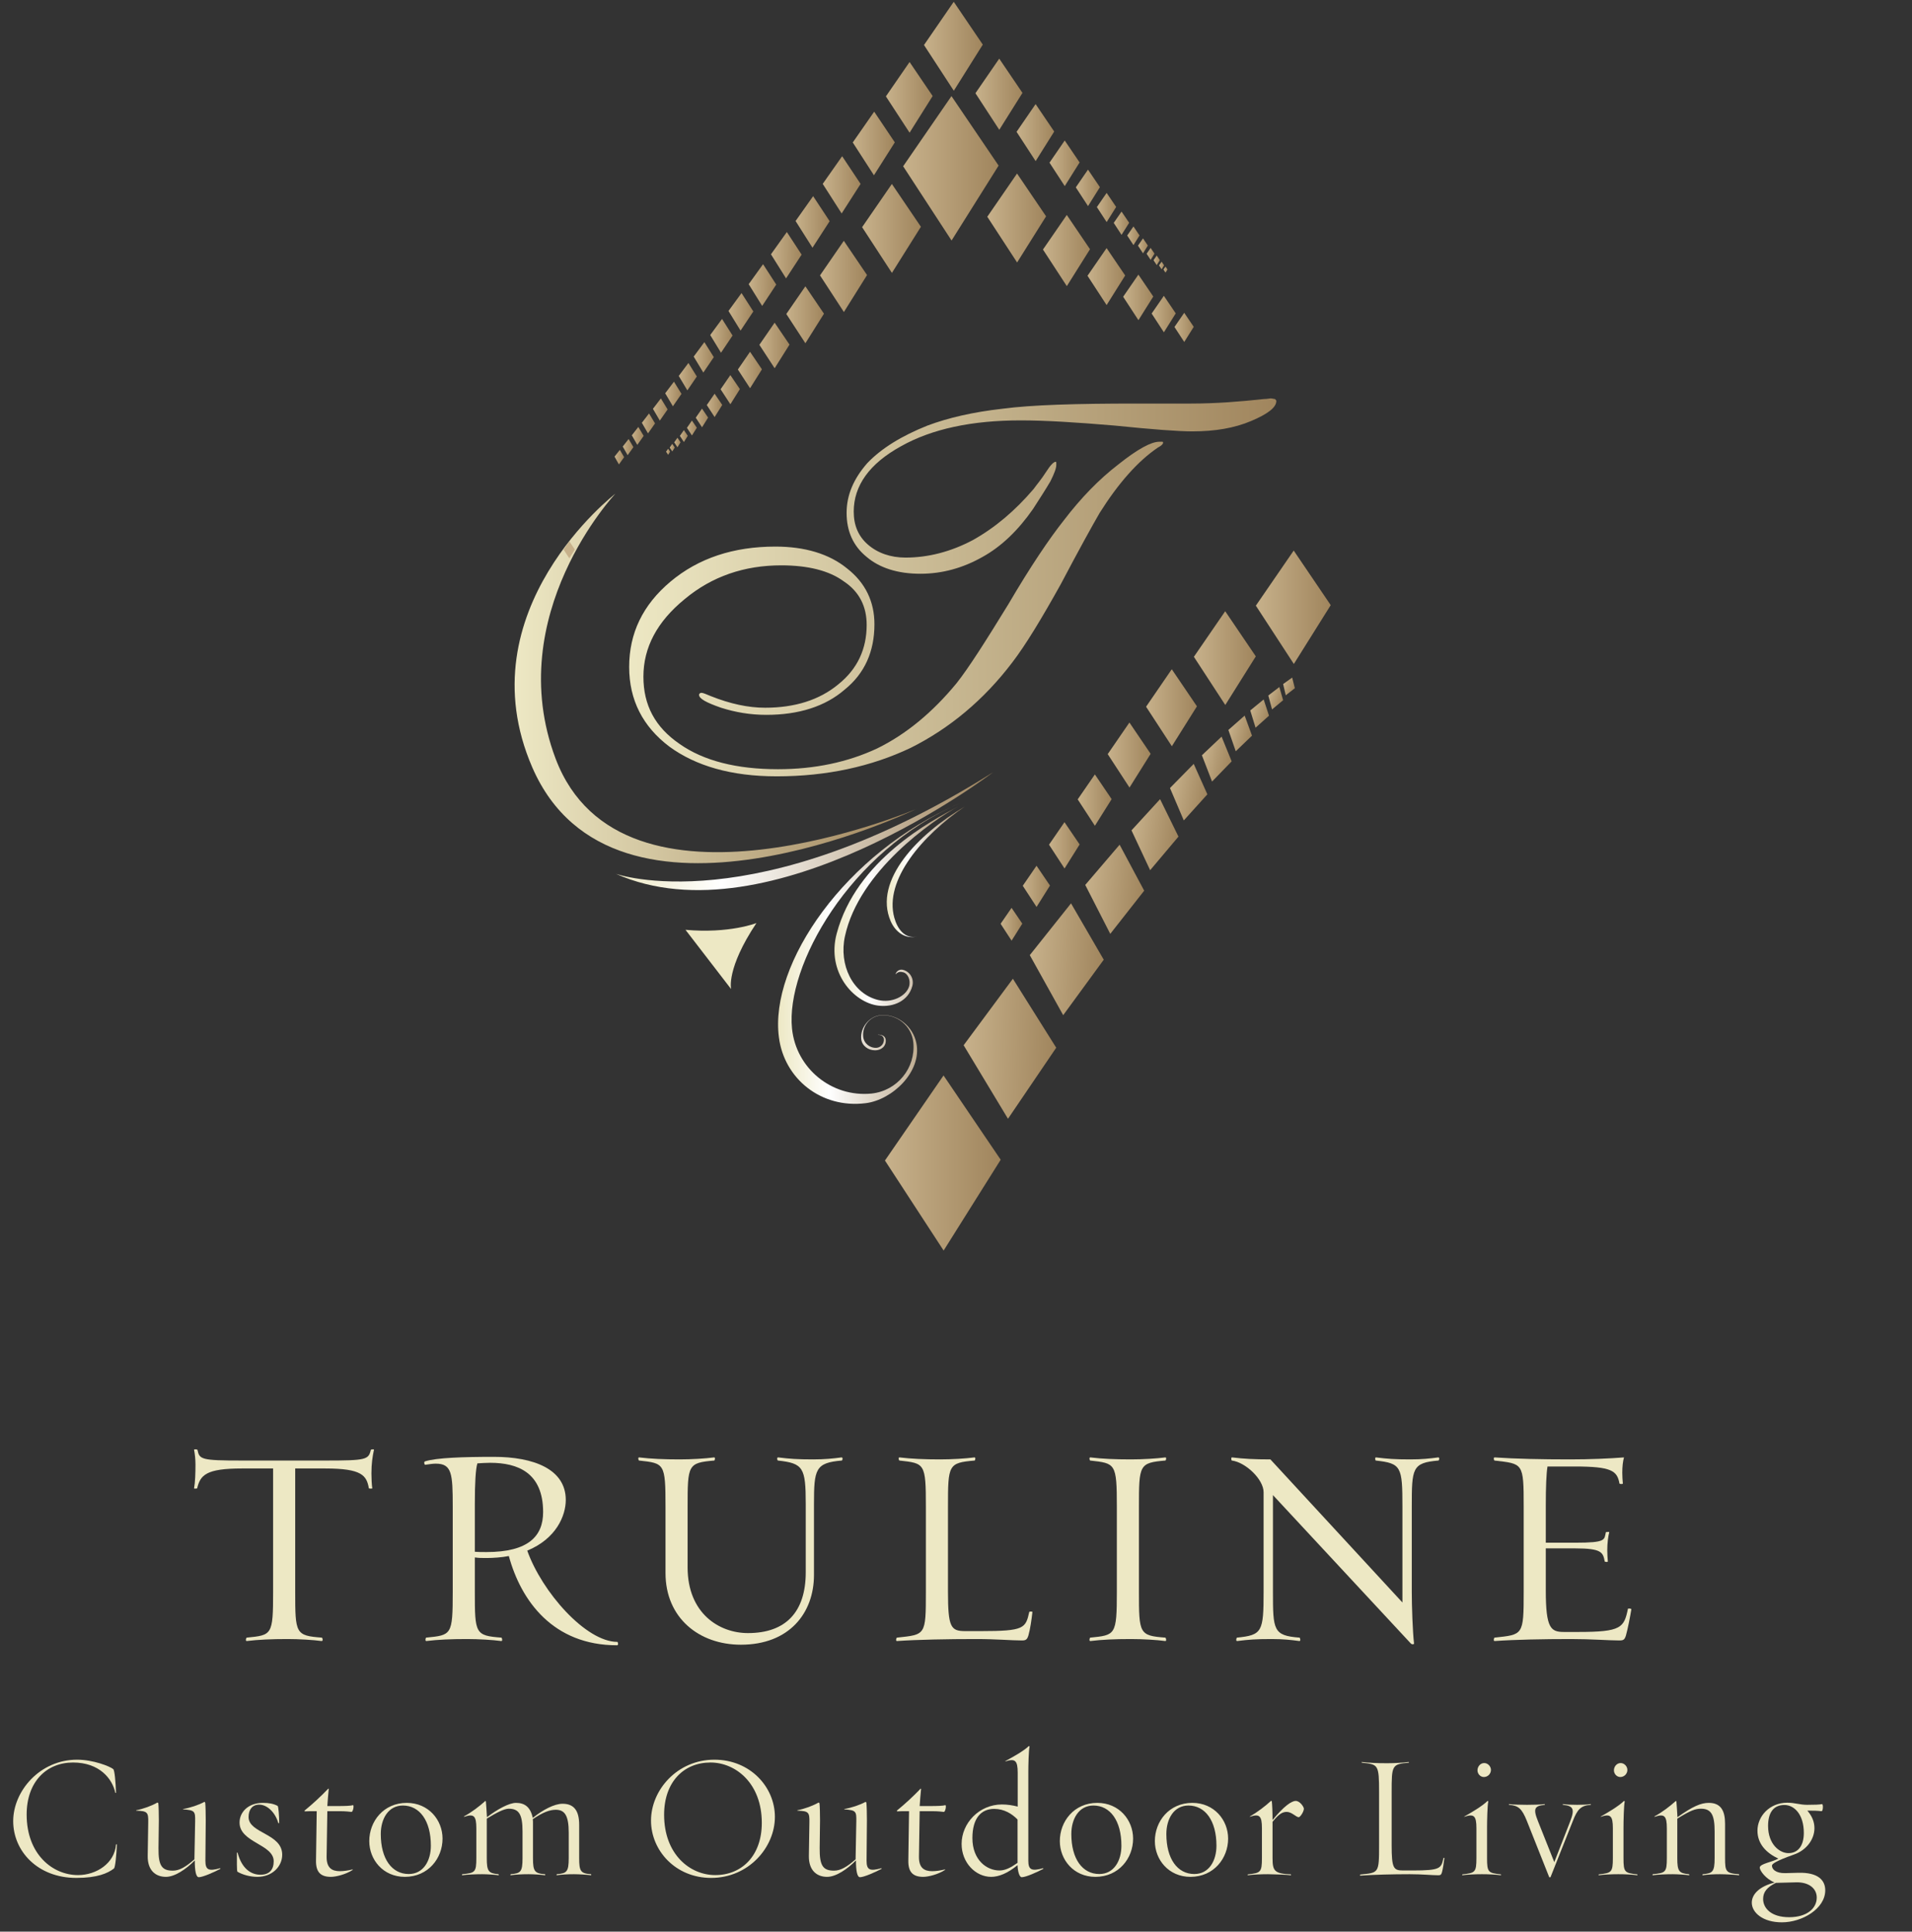 <?xml version="1.0" encoding="UTF-8" standalone="no"?>
<!DOCTYPE svg PUBLIC "-//W3C//DTD SVG 1.1//EN" "http://www.w3.org/Graphics/SVG/1.1/DTD/svg11.dtd">
<svg width="100%" height="100%" viewBox="0 0 1078 1089" version="1.1" xmlns="http://www.w3.org/2000/svg" xmlns:xlink="http://www.w3.org/1999/xlink" xml:space="preserve" xmlns:serif="http://www.serif.com/" style="fill-rule:evenodd;clip-rule:evenodd;stroke-linejoin:round;stroke-miterlimit:2;">
    <rect x="0" y="0" width="1078" height="1089" fill="#333333" stroke="none"/>
    <g id="Artboard1" transform="matrix(1,0,0,1,1.13687e-13,0.29)">
        <rect x="-0" y="-0.29" width="1077.18" height="1088.9" style="fill:none;"/>
        <g transform="matrix(4.167,0,0,4.167,-726.753,-1983.97)">
            <path d="M225.006,672.192C225.044,672.077 224.584,672.154 224.584,672.192C224.278,673.534 223.971,673.649 218.413,673.649L207.142,673.649C201.584,673.649 201.392,673.495 201.124,672.192C201.124,672.154 200.664,672.077 200.664,672.192C200.779,672.767 200.855,673.495 200.855,674.185C200.855,675.297 200.817,676.6 200.664,677.405C200.625,677.482 201.085,677.444 201.085,677.405C201.507,675.604 202.312,674.722 207.142,674.722L211.359,674.722L211.359,691.397C211.359,697.301 211.206,697.263 207.794,697.608C207.679,697.646 207.602,698.106 207.794,698.068C209.404,697.876 211.129,697.799 213.314,697.799C214.886,697.799 216.764,697.914 217.914,698.068C218.144,698.106 218.068,697.646 217.953,697.608C214.387,697.339 214.349,697.071 214.349,691.397L214.349,674.722L218.413,674.722C223.396,674.722 224.009,675.68 224.316,677.405C224.316,677.444 224.776,677.482 224.776,677.405C224.699,676.907 224.661,675.987 224.661,675.374C224.661,674.07 224.814,673.074 225.006,672.192Z" style="fill:rgb(237,232,196);fill-rule:nonzero;"/>
            <path d="M257.935,698.183C253.68,698.183 247.738,691.436 245.745,685.839C249.655,684.229 250.958,681.124 250.958,678.977C250.958,674.799 246.588,673.15 241.221,673.15C237.12,673.15 233.44,673.265 231.906,673.764C231.715,673.84 231.83,674.224 231.945,674.224C232.481,674.147 232.941,674.07 233.363,674.07C235.548,674.07 235.663,675.412 235.663,679.859L235.663,691.397C235.663,697.301 235.51,697.263 232.06,697.608C231.983,697.646 231.906,698.106 232.098,698.068C233.67,697.876 235.395,697.799 237.58,697.799C239.19,697.799 241.068,697.914 242.218,698.068C242.448,698.106 242.333,697.646 242.256,697.608C238.691,697.339 238.653,697.071 238.653,691.397L238.653,686.759C239.266,686.836 239.42,686.836 240.263,686.836C241.068,686.836 242.333,686.759 243.253,686.567C244.902,692.624 249.233,698.643 257.897,698.643C258.127,698.643 258.012,698.183 257.935,698.183ZM247.892,680.625C247.892,683.884 245.898,686.031 240.225,686.031C239.535,686.031 239.266,686.031 238.653,685.992L238.653,679.514C238.653,676.6 238.768,674.799 238.998,674.032C239.65,673.994 240.11,673.955 240.723,673.955C244.48,673.955 247.892,675.297 247.892,680.625Z" style="fill:rgb(237,232,196);fill-rule:nonzero;"/>
            <path d="M288.296,673.649C288.411,673.649 288.488,673.189 288.258,673.227C287.108,673.38 285.996,673.495 284.424,673.495C282.239,673.495 281.281,673.419 279.709,673.227C279.479,673.189 279.556,673.649 279.671,673.649C283.082,674.032 283.427,674.569 283.427,679.552L283.427,688.752C283.427,694.119 280.744,696.994 275.607,696.994C271.697,696.994 267.442,694.311 267.442,688.101L267.442,679.897C267.442,674.224 267.48,673.955 271.046,673.649C271.122,673.649 271.237,673.189 271.007,673.227C269.857,673.38 267.979,673.495 266.369,673.495C264.222,673.495 262.497,673.419 260.887,673.227C260.695,673.189 260.772,673.649 260.887,673.649C264.299,674.032 264.452,673.994 264.452,679.897L264.452,688.867C264.452,694.962 269.014,698.566 274.649,698.566C281.204,698.566 284.539,694.272 284.539,689.136L284.539,679.552C284.539,674.799 284.731,673.955 288.296,673.649Z" style="fill:rgb(237,232,196);fill-rule:nonzero;"/>
            <path d="M314.095,694.157C314.133,694.042 313.673,694.081 313.673,694.119C313.175,696.342 313.022,696.726 307.118,696.726L305.01,696.726C303.055,696.726 302.671,696.227 302.671,691.397L302.671,679.897C302.671,674.224 302.71,673.955 306.275,673.649C306.351,673.649 306.466,673.189 306.236,673.227C305.086,673.38 303.208,673.495 301.598,673.495C299.451,673.495 297.726,673.419 296.116,673.227C295.924,673.189 296.001,673.649 296.116,673.649C299.528,674.032 299.681,673.994 299.681,679.897L299.681,691.397C299.681,697.339 299.643,697.186 295.771,697.608C295.656,697.646 295.579,698.106 295.771,698.068C298.531,697.876 302.671,697.799 306.466,697.799C309.226,697.799 311.258,697.991 312.638,697.991C313.175,697.991 313.367,697.914 313.558,697.301C313.788,696.496 313.98,695.192 314.095,694.157Z" style="fill:rgb(237,232,196);fill-rule:nonzero;"/>
            <path d="M332.074,698.068C332.265,698.106 332.189,697.646 332.074,697.608C328.547,697.339 328.509,697.071 328.509,691.397L328.509,679.897C328.509,674.224 328.547,673.955 332.074,673.649C332.189,673.649 332.265,673.189 332.074,673.227C330.924,673.38 329.007,673.495 327.435,673.495C325.25,673.495 323.525,673.419 321.953,673.227C321.723,673.189 321.838,673.649 321.915,673.649C325.327,674.032 325.519,673.994 325.519,679.897L325.519,691.397C325.519,697.301 325.327,697.263 321.915,697.608C321.838,697.646 321.723,698.106 321.953,698.068C323.525,697.876 325.25,697.799 327.435,697.799C329.007,697.799 330.924,697.914 332.074,698.068Z" style="fill:rgb(237,232,196);fill-rule:nonzero;"/>
            <path d="M369.028,673.649C369.143,673.649 369.22,673.189 368.99,673.227C367.84,673.38 366.805,673.495 365.233,673.495C363.048,673.495 362.166,673.419 360.594,673.227C360.403,673.189 360.479,673.649 360.556,673.649C364.006,674.032 364.16,674.454 364.16,679.897L364.16,692.854L346.296,673.495C344.111,673.495 342.692,673.419 341.121,673.227C340.929,673.189 341.006,673.649 341.082,673.649C342.922,673.879 345.376,676.179 345.376,677.942L345.376,691.397C345.376,696.841 345.184,697.263 341.772,697.608C341.696,697.646 341.581,698.106 341.811,698.068C343.382,697.876 344.264,697.799 346.449,697.799C348.021,697.799 349.056,697.914 350.206,698.068C350.436,698.106 350.321,697.646 350.244,697.608C346.679,697.339 346.641,696.611 346.641,691.397L346.641,678.325L365.271,698.374C365.425,698.566 365.731,698.528 365.731,698.413C365.54,696.803 365.425,693.314 365.425,691.397L365.425,679.897C365.425,674.684 365.463,673.955 369.028,673.649Z" style="fill:rgb(237,232,196);fill-rule:nonzero;"/>
            <path d="M395.134,693.774C395.134,693.659 394.712,693.659 394.674,693.697C394.137,696.266 393.792,696.841 387.965,696.841L386.01,696.841C384.247,696.841 383.557,696.381 383.557,691.244L383.557,685.532L387.543,685.532C391.109,685.532 391.3,686.069 391.53,687.296C391.53,687.372 391.99,687.411 391.952,687.296C391.914,686.989 391.875,686.184 391.875,685.762C391.875,684.881 391.99,683.922 392.144,683.347C392.182,683.271 391.722,683.309 391.684,683.347C391.454,684.382 391.76,684.766 387.543,684.766L383.557,684.766L383.557,679.705C383.557,677.214 383.633,675.412 383.787,674.454L387.467,674.454C392.45,674.454 393.217,675.029 393.524,676.754C393.524,676.83 393.984,676.869 393.984,676.754C393.945,676.447 393.907,675.68 393.907,675.297C393.907,674.492 393.984,673.764 394.137,673.227C392.105,673.38 389.575,673.495 386.815,673.495C383.02,673.495 379.378,673.419 376.657,673.227C376.427,673.189 376.542,673.649 376.618,673.649C380.49,674.109 380.567,673.917 380.567,679.897L380.567,691.397C380.567,697.339 380.49,697.186 376.618,697.608C376.542,697.646 376.427,698.106 376.657,698.068C379.378,697.876 383.212,697.799 386.968,697.799C389.729,697.799 392.105,697.991 393.485,697.991C394.06,697.991 394.214,697.914 394.405,697.301C394.635,696.496 394.98,694.732 395.134,693.774Z" style="fill:rgb(237,232,196);fill-rule:nonzero;"/>
            <path d="M189.818,728.848C190.009,728.704 190.153,727.052 190.225,725.615C190.225,725.568 190.105,725.568 190.105,725.592C189.914,728.13 187.471,729.734 184.957,729.734C181.533,729.734 178.013,726.932 178.013,721.545C178.013,717.115 180.695,714.505 184.287,714.505C187.854,714.505 189.602,716.684 190.009,718.6C190.009,718.623 190.105,718.623 190.105,718.6C190.057,717.163 189.914,715.511 189.722,715.391C189.243,715.008 186.992,714.122 184.837,714.122C179.785,714.122 176.193,718.384 176.193,722.431C176.193,726.477 179.474,730.117 184.741,730.117C187.567,730.117 188.98,729.495 189.818,728.848Z" style="fill:rgb(237,232,196);fill-rule:nonzero;"/>
            <path d="M201.311,730.021C201.838,730.021 203.419,729.327 204.209,728.896C204.233,728.896 204.233,728.824 204.209,728.8C202.652,729.231 202.197,729.064 202.197,727.794L202.245,722.335C202.245,721.473 202.221,720.395 202.174,719.964C202.174,719.917 202.102,719.821 202.078,719.821C201.288,720.252 200.138,720.635 199.156,720.803C199.132,720.803 199.204,720.85 199.228,720.85C200.785,720.946 200.833,721.138 200.809,722.479L200.713,727.603C199.54,728.633 198.678,729.135 197.792,729.135C196.307,729.135 195.828,728.465 195.852,726.094L195.9,722.335C195.9,721.473 195.876,720.467 195.828,720.036C195.828,719.988 195.756,719.94 195.708,719.917C194.918,720.371 193.793,720.779 192.811,720.97C192.787,720.97 192.859,721.018 192.859,721.018C194.367,721.066 194.487,721.257 194.463,722.598L194.391,727.148C194.367,729.064 195.421,729.973 196.858,729.973C198.055,729.973 199.587,728.944 200.761,727.747C200.761,729.183 200.928,730.021 201.311,730.021Z" style="fill:rgb(237,232,196);fill-rule:nonzero;"/>
            <path d="M209.237,729.973C211.249,729.973 212.59,728.561 212.59,726.98C212.59,724.083 208.04,724.107 208.04,721.88C208.04,720.874 208.543,720.204 209.477,720.204C210.53,720.204 211.632,721.21 212.063,722.694C212.063,722.694 212.183,722.718 212.183,722.694C212.183,721.736 212.087,720.443 211.967,720.371C211.416,720.084 210.818,719.964 209.98,719.964C207.944,719.964 206.819,721.257 206.819,722.622C206.819,725.352 211.44,725.544 211.44,727.866C211.44,728.968 210.89,729.686 209.644,729.686C208.375,729.686 207.13,728.872 206.555,726.717C206.555,726.693 206.46,726.669 206.46,726.693C206.46,727.699 206.436,729.207 206.532,729.279C207.226,729.686 208.232,729.973 209.237,729.973Z" style="fill:rgb(237,232,196);fill-rule:nonzero;"/>
            <path d="M219.175,729.973C219.845,729.973 221.162,729.662 222.12,729.04C222.144,729.016 222.144,728.992 222.12,728.968C221.545,729.111 220.899,729.207 220.396,729.207C219.294,729.207 218.576,728.752 218.6,727.22L218.696,721.09L220.372,721.09C221.258,721.09 221.689,721.162 221.952,721.186C222.192,721.21 222.335,720.252 222.168,720.276C221.856,720.371 221.066,720.395 220.061,720.395L218.696,720.395C218.72,719.845 218.839,718.576 218.887,718.097C218.887,718.073 218.863,718.049 218.839,718.025C217.762,719.15 216.684,720.132 215.631,720.994C215.607,721.018 215.607,721.114 215.655,721.114C215.894,721.09 216.636,721.09 217.259,721.09L217.163,727.771C217.139,729.279 217.738,729.973 219.175,729.973Z" style="fill:rgb(237,232,196);fill-rule:nonzero;"/>
            <path d="M229.184,729.973C232.344,729.973 234.284,727.459 234.284,724.801C234.284,722.287 232.392,719.964 229.447,719.964C226.286,719.964 224.371,722.479 224.371,725.137C224.371,727.651 226.238,729.973 229.184,729.973ZM228.92,720.324C231.171,720.324 232.704,722.359 232.704,725.759C232.704,727.794 231.698,729.59 229.71,729.59C227.436,729.59 225.927,727.555 225.927,724.179C225.927,722.143 226.933,720.324 228.92,720.324Z" style="fill:rgb(237,232,196);fill-rule:nonzero;"/>
            <path d="M254.374,729.758C254.422,729.758 254.398,729.614 254.374,729.614C252.961,729.519 252.77,729.207 252.77,727.435L252.77,722.934C252.77,720.994 252.051,720.084 250.519,720.084C249.417,720.084 247.861,720.898 246.496,722C246.185,720.587 245.466,719.964 244.221,719.964C243.287,719.964 241.707,720.826 240.294,721.904C240.246,721.21 240.198,720.204 240.15,719.797C240.15,719.773 240.103,719.677 240.079,719.701C239.288,720.419 238.187,721.257 237.205,721.784C237.181,721.784 237.181,721.856 237.205,721.856C238.522,721.401 238.857,721.712 238.857,723.413L238.857,727.435C238.857,729.375 238.666,729.447 236.942,729.614C236.942,729.614 236.894,729.758 236.942,729.758C237.612,729.662 238.738,729.614 239.648,729.614C240.318,729.614 241.372,729.686 241.874,729.758C241.922,729.758 241.874,729.614 241.851,729.614C240.486,729.495 240.27,729.207 240.27,727.435L240.27,722.096C241.635,721.257 242.641,720.755 243.239,720.755C244.628,720.755 245.107,721.521 245.107,723.844L245.107,727.435C245.107,729.327 244.844,729.495 243.503,729.614C243.503,729.614 243.455,729.758 243.479,729.758C244.149,729.662 244.987,729.614 245.921,729.614C246.592,729.614 247.645,729.686 248.148,729.758C248.196,729.758 248.172,729.614 248.148,729.614C246.735,729.519 246.52,729.207 246.52,727.435L246.52,722.79C246.52,722.598 246.52,722.359 246.496,722.167C247.861,721.234 248.795,720.898 249.609,720.898C250.806,720.898 251.357,721.665 251.357,723.987L251.357,727.435C251.357,729.327 251.069,729.495 249.752,729.614C249.728,729.614 249.681,729.758 249.728,729.758C250.399,729.662 251.141,729.614 252.075,729.614C252.746,729.614 253.871,729.686 254.374,729.758Z" style="fill:rgb(237,232,196);fill-rule:nonzero;"/>
            <path d="M270.633,730.117C275.685,730.117 279.253,725.999 279.253,721.856C279.253,717.833 275.924,714.122 271.064,714.122C266.035,714.122 262.491,718.24 262.491,722.359C262.491,726.406 265.796,730.117 270.633,730.117ZM270.537,714.505C273.937,714.505 277.481,717.307 277.481,722.67C277.481,727.1 274.799,729.734 271.183,729.734C267.759,729.734 264.263,726.932 264.263,721.569C264.263,717.139 266.921,714.505 270.537,714.505Z" style="fill:rgb(237,232,196);fill-rule:nonzero;"/>
            <path d="M290.77,730.021C291.297,730.021 292.878,729.327 293.668,728.896C293.692,728.896 293.692,728.824 293.668,728.8C292.111,729.231 291.656,729.064 291.656,727.794L291.704,722.335C291.704,721.473 291.68,720.395 291.632,719.964C291.632,719.917 291.561,719.821 291.537,719.821C290.746,720.252 289.597,720.635 288.615,720.803C288.591,720.803 288.663,720.85 288.687,720.85C290.244,720.946 290.291,721.138 290.268,722.479L290.172,727.603C288.998,728.633 288.136,729.135 287.25,729.135C285.766,729.135 285.287,728.465 285.311,726.094L285.359,722.335C285.359,721.473 285.335,720.467 285.287,720.036C285.287,719.988 285.215,719.94 285.167,719.917C284.377,720.371 283.252,720.779 282.27,720.97C282.246,720.97 282.318,721.018 282.318,721.018C283.826,721.066 283.946,721.257 283.922,722.598L283.85,727.148C283.826,729.064 284.88,729.973 286.317,729.973C287.514,729.973 289.046,728.944 290.22,727.747C290.22,729.183 290.387,730.021 290.77,730.021Z" style="fill:rgb(237,232,196);fill-rule:nonzero;"/>
            <path d="M299.319,729.973C299.989,729.973 301.306,729.662 302.264,729.04C302.288,729.016 302.288,728.992 302.264,728.968C301.689,729.111 301.043,729.207 300.54,729.207C299.439,729.207 298.72,728.752 298.744,727.22L298.84,721.09L300.516,721.09C301.402,721.09 301.833,721.162 302.096,721.186C302.336,721.21 302.48,720.252 302.312,720.276C302.001,720.371 301.21,720.395 300.205,720.395L298.84,720.395C298.864,719.845 298.984,718.576 299.031,718.097C299.031,718.073 299.008,718.049 298.984,718.025C297.906,719.15 296.829,720.132 295.775,720.994C295.751,721.018 295.751,721.114 295.799,721.114C296.038,721.09 296.781,721.09 297.403,721.09L297.307,727.771C297.283,729.279 297.882,729.973 299.319,729.973Z" style="fill:rgb(237,232,196);fill-rule:nonzero;"/>
            <path d="M312.656,730.021C313.207,730.021 314.763,729.327 315.554,728.896C315.578,728.896 315.578,728.824 315.554,728.8C313.997,729.231 313.542,729.04 313.542,727.794L313.542,715.798C313.542,714.912 313.59,712.829 313.71,712.35C313.686,712.326 313.638,712.254 313.614,712.278C312.848,712.996 311.435,713.763 310.477,714.289C310.453,714.289 310.405,714.361 310.429,714.361C311.746,713.93 312.105,714.218 312.105,715.894L312.105,720.467C311.435,720.3 310.741,720.18 309.974,720.18C306.885,720.18 304.515,722.718 304.515,725.52C304.515,728.058 306.407,729.973 308.514,729.973C309.543,729.973 310.741,729.495 312.082,728.393C312.105,729.111 312.297,730.021 312.656,730.021ZM312.082,722.215L312.082,728.082C311.124,728.752 310.405,729.111 309.639,729.111C307.915,729.111 305.976,727.699 305.976,724.729C305.976,722.048 307.149,720.779 308.921,720.779C310.286,720.779 311.339,721.449 312.082,722.215Z" style="fill:rgb(237,232,196);fill-rule:nonzero;"/>
            <path d="M322.617,729.973C325.778,729.973 327.718,727.459 327.718,724.801C327.718,722.287 325.826,719.964 322.881,719.964C319.72,719.964 317.804,722.479 317.804,725.137C317.804,727.651 319.672,729.973 322.617,729.973ZM322.354,720.324C324.605,720.324 326.137,722.359 326.137,725.759C326.137,727.794 325.132,729.59 323.144,729.59C320.869,729.59 319.361,727.555 319.361,724.179C319.361,722.143 320.367,720.324 322.354,720.324Z" style="fill:rgb(237,232,196);fill-rule:nonzero;"/>
            <path d="M335.476,729.973C338.637,729.973 340.576,727.459 340.576,724.801C340.576,722.287 338.685,719.964 335.739,719.964C332.579,719.964 330.663,722.479 330.663,725.137C330.663,727.651 332.531,729.973 335.476,729.973ZM335.212,720.324C337.463,720.324 338.996,722.359 338.996,725.759C338.996,727.794 337.99,729.59 336.003,729.59C333.728,729.59 332.219,727.555 332.219,724.179C332.219,722.143 333.225,720.324 335.212,720.324Z" style="fill:rgb(237,232,196);fill-rule:nonzero;"/>
            <path d="M350.13,721.904C350.322,721.904 350.825,721.162 350.825,720.755C350.825,720.515 350.298,719.701 349.723,719.701C349.149,719.701 348.119,720.419 346.586,722.287C346.586,721.21 346.539,720.18 346.491,719.773C346.467,719.749 346.419,719.653 346.395,719.677C345.629,720.395 344.479,721.257 343.521,721.808C343.498,721.832 343.498,721.856 343.498,721.856C344.814,721.401 345.15,721.712 345.15,723.389L345.15,727.435C345.15,729.375 344.958,729.447 343.258,729.638C343.234,729.638 343.21,729.758 343.234,729.758C343.905,729.662 345.03,729.614 345.964,729.614C346.634,729.614 348.574,729.686 349.077,729.758C349.101,729.758 349.077,729.638 349.077,729.638C346.85,729.542 346.586,729.183 346.586,727.435L346.586,722.527C347.424,721.473 347.927,721.186 348.502,721.186C349.196,721.186 349.771,721.904 350.13,721.904Z" style="fill:rgb(237,232,196);fill-rule:nonzero;"/>
            <path d="M369.502,729.375C369.646,728.872 369.765,728.034 369.837,727.411C369.837,727.387 369.717,727.411 369.717,727.411C369.406,728.824 369.334,729.111 365.551,729.111L364.234,729.111C362.965,729.111 362.701,728.824 362.701,725.711L362.701,718.528C362.701,714.888 362.725,714.72 365.024,714.529C365.048,714.529 365.048,714.433 365,714.433C364.282,714.529 363.109,714.601 362.103,714.601C360.762,714.601 359.66,714.553 358.655,714.433C358.607,714.433 358.655,714.529 358.679,714.529C360.882,714.768 361.001,714.744 361.001,718.528L361.001,725.711C361.001,729.519 360.953,729.399 358.463,729.662C358.439,729.662 358.391,729.806 358.439,729.806C360.163,729.686 362.773,729.614 365.144,729.614C366.868,729.614 368.137,729.758 368.999,729.758C369.286,729.758 369.406,729.71 369.502,729.375Z" style="fill:rgb(237,232,196);fill-rule:nonzero;"/>
            <path d="M375.177,716.468C375.728,716.468 376.135,716.013 376.135,715.511C376.135,715.032 375.728,714.577 375.225,714.577C374.698,714.577 374.315,715.056 374.315,715.559C374.315,716.037 374.698,716.468 375.177,716.468ZM374.913,729.614C375.823,729.614 376.805,729.662 377.476,729.758C377.5,729.758 377.5,729.638 377.476,729.638C375.775,729.447 375.608,729.375 375.608,727.435L375.608,723.293C375.608,722.431 375.656,720.276 375.775,719.773C375.752,719.749 375.704,719.677 375.68,719.701C374.913,720.443 373.501,721.257 372.543,721.808C372.519,721.832 372.495,721.856 372.519,721.856C373.836,721.401 374.171,721.712 374.171,723.389L374.171,727.435C374.171,729.375 373.98,729.447 372.28,729.638C372.256,729.638 372.232,729.758 372.256,729.758C372.926,729.662 374.004,729.614 374.913,729.614Z" style="fill:rgb(237,232,196);fill-rule:nonzero;"/>
            <path d="M387.221,722.407C387.82,720.874 388.275,720.324 389.64,720.228C389.664,720.228 389.664,720.132 389.64,720.132C389.137,720.204 388.442,720.228 387.796,720.228C386.862,720.228 386.527,720.204 385.856,720.132C385.832,720.132 385.856,720.228 385.88,720.228C387.221,720.371 387.533,720.731 386.862,722.455L384.707,727.986L382.504,722.455C381.786,720.683 382.073,720.371 383.414,720.228C383.438,720.228 383.438,720.132 383.414,720.132C382.744,720.204 381.929,720.228 381.019,720.228C380.349,720.228 379.08,720.204 378.577,720.132C378.553,720.132 378.553,720.228 378.577,720.228C379.846,720.324 380.325,720.731 380.996,722.407L384.013,729.997C384.037,730.069 384.18,730.045 384.204,729.997L387.221,722.407Z" style="fill:rgb(237,232,196);fill-rule:nonzero;"/>
            <path d="M393.639,716.468C394.189,716.468 394.596,716.013 394.596,715.511C394.596,715.032 394.189,714.577 393.686,714.577C393.16,714.577 392.777,715.056 392.777,715.559C392.777,716.037 393.16,716.468 393.639,716.468ZM393.375,729.614C394.285,729.614 395.267,729.662 395.937,729.758C395.961,729.758 395.961,729.638 395.937,729.638C394.237,729.447 394.07,729.375 394.07,727.435L394.07,723.293C394.07,722.431 394.117,720.276 394.237,719.773C394.213,719.749 394.165,719.677 394.141,719.701C393.375,720.443 391.962,721.257 391.005,721.808C390.981,721.832 390.957,721.856 390.981,721.856C392.298,721.401 392.633,721.712 392.633,723.389L392.633,727.435C392.633,729.375 392.441,729.447 390.741,729.638C390.717,729.638 390.693,729.758 390.717,729.758C391.388,729.662 392.465,729.614 393.375,729.614Z" style="fill:rgb(237,232,196);fill-rule:nonzero;"/>
            <path d="M407.12,729.614C407.79,729.614 409.203,729.686 409.706,729.758C409.73,729.758 409.706,729.614 409.682,729.614C407.91,729.495 407.814,729.231 407.814,727.435L407.814,722.79C407.814,721.018 407.239,719.964 405.611,719.964C404.534,719.964 403.432,720.443 401.373,721.904C401.325,721.21 401.277,720.204 401.229,719.797C401.229,719.773 401.181,719.677 401.157,719.701C400.367,720.419 399.266,721.257 398.284,721.784C398.26,721.784 398.26,721.856 398.284,721.856C399.601,721.401 399.936,721.712 399.936,723.413L399.936,727.435C399.936,729.375 399.745,729.447 398.02,729.614C398.02,729.614 397.973,729.758 398.02,729.758C398.691,729.662 399.816,729.614 400.726,729.614C401.397,729.614 402.45,729.686 402.953,729.758C403.001,729.758 402.953,729.614 402.929,729.614C401.564,729.495 401.349,729.207 401.349,727.435L401.349,722.096C403.169,720.97 403.791,720.755 404.558,720.755C405.994,720.755 406.401,721.665 406.401,723.844L406.401,727.435C406.401,729.327 406.114,729.495 404.797,729.614C404.773,729.614 404.725,729.758 404.773,729.758C405.443,729.662 406.186,729.614 407.12,729.614Z" style="fill:rgb(237,232,196);fill-rule:nonzero;"/>
            <path d="M415.5,736.127C418.254,736.127 421.367,734.284 421.367,731.793C421.367,730.476 420.457,729.351 417.727,729.423L415.955,729.471C414.638,729.495 414.159,728.92 414.159,728.465C414.159,728.249 414.495,727.89 417.201,726.932C418.805,726.358 419.906,724.921 419.906,723.389C419.906,722.55 419.595,721.76 418.949,721.018L419.451,721.018C420.337,721.018 420.601,721.066 420.864,721.09C421.08,721.114 421.128,720.084 420.912,720.132C420.625,720.204 419.93,720.228 418.925,720.228C417.919,720.228 417.248,719.94 416.243,719.94C413.8,719.94 412.196,721.808 412.196,723.724C412.196,725.52 413.393,726.741 415.022,727.507C414.159,727.986 412.507,728.202 412.507,728.728C412.507,729.135 413.321,730.261 414.519,730.74C412.459,731.267 411.43,732.32 411.43,733.469C411.43,734.786 412.89,736.127 415.5,736.127ZM415.836,720.252C417.201,720.252 418.47,721.545 418.47,724.035C418.47,725.711 417.727,726.765 416.386,726.765C415.189,726.765 413.633,725.568 413.633,723.077C413.633,721.377 414.303,720.252 415.836,720.252ZM417.416,730.716C419.164,730.668 420.218,731.554 420.218,732.775C420.218,734.236 418.901,735.433 416.482,735.433C414.016,735.433 412.962,734.188 412.962,732.967C412.962,732.009 413.513,731.362 414.686,730.788L417.416,730.716Z" style="fill:rgb(237,232,196);fill-rule:nonzero;"/>
        </g>
        <g transform="matrix(364.862,0,0,-364.862,354.731,330.847)">
            <path d="M0.981,0.291C0.944,0.287 0.907,0.284 0.868,0.284L0.783,0.284C0.691,0.284 0.622,0.282 0.577,0.276C0.532,0.271 0.493,0.262 0.461,0.25C0.421,0.234 0.39,0.215 0.368,0.192C0.347,0.168 0.336,0.143 0.336,0.115C0.336,0.087 0.346,0.064 0.367,0.047C0.387,0.03 0.415,0.021 0.45,0.021C0.484,0.021 0.516,0.03 0.546,0.047C0.575,0.063 0.601,0.088 0.624,0.121C0.635,0.138 0.644,0.152 0.651,0.164C0.657,0.176 0.66,0.184 0.66,0.189C0.66,0.191 0.66,0.192 0.66,0.193C0.66,0.194 0.659,0.194 0.659,0.194C0.656,0.194 0.651,0.189 0.644,0.178C0.637,0.167 0.63,0.159 0.625,0.152C0.596,0.118 0.565,0.092 0.531,0.073C0.497,0.055 0.462,0.046 0.427,0.046C0.404,0.046 0.384,0.053 0.369,0.066C0.354,0.079 0.347,0.096 0.347,0.117C0.347,0.157 0.371,0.191 0.42,0.218C0.468,0.245 0.53,0.258 0.605,0.258C0.643,0.258 0.691,0.255 0.75,0.25C0.809,0.244 0.849,0.241 0.87,0.241C0.905,0.241 0.935,0.246 0.961,0.257C0.987,0.268 1,0.278 1,0.288C1,0.289 0.999,0.29 0.998,0.291C0.996,0.291 0.994,0.292 0.991,0.292C0.99,0.292 0.986,0.291 0.981,0.291ZM0.756,0.19C0.726,0.167 0.698,0.138 0.672,0.104C0.649,0.075 0.62,0.032 0.586,-0.026C0.551,-0.083 0.525,-0.124 0.506,-0.148C0.469,-0.193 0.428,-0.227 0.383,-0.249C0.338,-0.27 0.287,-0.281 0.23,-0.281C0.166,-0.281 0.115,-0.268 0.078,-0.242C0.04,-0.216 0.022,-0.182 0.022,-0.138C0.022,-0.093 0.043,-0.053 0.086,-0.018C0.128,0.017 0.178,0.034 0.235,0.034C0.276,0.034 0.309,0.026 0.332,0.009C0.356,-0.007 0.367,-0.03 0.367,-0.058C0.367,-0.095 0.353,-0.126 0.323,-0.15C0.294,-0.174 0.256,-0.186 0.21,-0.186C0.184,-0.186 0.156,-0.18 0.126,-0.168C0.119,-0.165 0.114,-0.163 0.112,-0.163C0.111,-0.163 0.11,-0.163 0.109,-0.164C0.109,-0.164 0.108,-0.165 0.108,-0.166C0.108,-0.172 0.119,-0.178 0.142,-0.186C0.164,-0.193 0.187,-0.197 0.212,-0.197C0.262,-0.197 0.303,-0.184 0.333,-0.158C0.364,-0.133 0.379,-0.099 0.379,-0.057C0.379,-0.022 0.365,0.007 0.337,0.029C0.309,0.052 0.271,0.063 0.226,0.063C0.161,0.063 0.107,0.045 0.064,0.009C0.021,-0.027 -0,-0.071 -0,-0.123C-0,-0.174 0.021,-0.215 0.062,-0.246C0.103,-0.276 0.158,-0.292 0.228,-0.292C0.305,-0.292 0.374,-0.277 0.435,-0.248C0.495,-0.218 0.548,-0.174 0.592,-0.116C0.612,-0.09 0.637,-0.049 0.667,0.005C0.696,0.06 0.716,0.096 0.727,0.115C0.756,0.161 0.786,0.195 0.817,0.216C0.823,0.219 0.825,0.222 0.825,0.223C0.825,0.224 0.825,0.225 0.824,0.225C0.823,0.225 0.822,0.225 0.819,0.225C0.807,0.225 0.786,0.214 0.756,0.19Z" style="fill:url(#_Linear1);fill-rule:nonzero;"/>
        </g>
        <g transform="matrix(81.329,211.294,211.294,-81.329,329.412,325.061)">
            <path d="M0.396,-0.291C0.905,-0.269 0.836,0.564 0.836,0.564C0.836,0.564 0.863,-0.232 0.396,-0.229C0.013,-0.226 -0.166,0.147 -0.166,0.147C-0.166,0.147 -0.031,-0.309 0.396,-0.291Z" style="fill:url(#_Linear2);fill-rule:nonzero;"/>
        </g>
        <g transform="matrix(2.657,4.726,4.726,-2.657,347.844,255.068)">
            <path d="M0.209,-0.407L1.138,-0.407L0.749,0.435L-0.13,0.419L0.209,-0.407Z" style="fill:url(#_Linear3);fill-rule:nonzero;"/>
        </g>
        <g transform="matrix(2.976,5.238,5.238,-2.976,352.62,249.15)">
            <path d="M0.209,-0.408L1.138,-0.408L0.75,0.434L-0.13,0.418L0.209,-0.408Z" style="fill:url(#_Linear4);fill-rule:nonzero;"/>
        </g>
        <g transform="matrix(3.334,5.809,5.809,-3.334,357.895,242.558)">
            <path d="M0.21,-0.408L1.137,-0.408L0.749,0.434L-0.13,0.418L0.21,-0.408Z" style="fill:url(#_Linear5);fill-rule:nonzero;"/>
        </g>
        <g transform="matrix(3.73,6.437,6.437,-3.73,363.726,235.205)">
            <path d="M0.209,-0.407L1.138,-0.407L0.75,0.434L-0.13,0.418L0.209,-0.407Z" style="fill:url(#_Linear6);fill-rule:nonzero;"/>
        </g>
        <g transform="matrix(4.182,7.134,7.134,-4.182,370.171,227.005)">
            <path d="M0.209,-0.408L1.137,-0.408L0.75,0.434L-0.13,0.418L0.209,-0.408Z" style="fill:url(#_Linear7);fill-rule:nonzero;"/>
        </g>
        <g transform="matrix(4.678,7.908,7.908,-4.678,377.288,217.87)">
            <path d="M0.21,-0.407L1.137,-0.407L0.75,0.434L-0.13,0.418L0.21,-0.407Z" style="fill:url(#_Linear8);fill-rule:nonzero;"/>
        </g>
        <g transform="matrix(5.235,8.764,8.764,-5.235,385.155,207.679)">
            <path d="M0.21,-0.408L1.138,-0.408L0.749,0.434L-0.13,0.418L0.21,-0.408Z" style="fill:url(#_Linear9);fill-rule:nonzero;"/>
        </g>
        <g transform="matrix(5.856,9.714,9.714,-5.856,393.849,196.318)">
            <path d="M0.21,-0.408L1.137,-0.408L0.75,0.434L-0.131,0.417L0.21,-0.408Z" style="fill:url(#_Linear10);fill-rule:nonzero;"/>
        </g>
        <g transform="matrix(6.555,10.765,10.765,-6.555,403.448,183.658)">
            <path d="M0.21,-0.408L1.137,-0.408L0.749,0.434L-0.13,0.418L0.21,-0.408Z" style="fill:url(#_Linear11);fill-rule:nonzero;"/>
        </g>
        <g transform="matrix(7.336,11.929,11.929,-7.336,414.049,169.548)">
            <path d="M0.209,-0.407L1.137,-0.407L0.749,0.435L-0.13,0.418L0.209,-0.407Z" style="fill:url(#_Linear12);fill-rule:nonzero;"/>
        </g>
        <g transform="matrix(8.21,13.218,13.218,-8.21,425.767,153.808)">
            <path d="M0.21,-0.407L1.137,-0.407L0.749,0.434L-0.13,0.418L0.21,-0.407Z" style="fill:url(#_Linear13);fill-rule:nonzero;"/>
        </g>
        <g transform="matrix(9.185,14.647,14.647,-9.185,438.707,136.266)">
            <path d="M0.21,-0.407L1.137,-0.407L0.75,0.434L-0.13,0.418L0.21,-0.407Z" style="fill:url(#_Linear14);fill-rule:nonzero;"/>
        </g>
        <g transform="matrix(10.277,16.222,16.222,-10.277,452.996,116.719)">
            <path d="M0.21,-0.407L1.138,-0.407L0.75,0.435L-0.13,0.419L0.21,-0.407Z" style="fill:url(#_Linear15);fill-rule:nonzero;"/>
        </g>
        <g transform="matrix(11.501,17.981,17.981,-11.501,468.791,94.922)">
            <path d="M0.209,-0.408L1.137,-0.408L0.749,0.434L-0.13,0.418L0.209,-0.408Z" style="fill:url(#_Linear16);fill-rule:nonzero;"/>
        </g>
        <g transform="matrix(12.864,19.926,19.926,-12.864,486.219,70.633)">
            <path d="M0.209,-0.407L1.137,-0.407L0.749,0.434L-0.13,0.418L0.209,-0.407Z" style="fill:url(#_Linear17);fill-rule:nonzero;"/>
        </g>
        <g transform="matrix(14.392,22.071,22.071,-14.392,505.475,43.559)">
            <path d="M0.209,-0.408L1.137,-0.408L0.749,0.434L-0.13,0.418L0.209,-0.408Z" style="fill:url(#_Linear18);fill-rule:nonzero;"/>
        </g>
        <g transform="matrix(1.591,6.832,6.832,-1.591,725.891,383.269)">
            <path d="M0.211,-0.407L1.138,-0.407L0.75,0.434L-0.13,0.418L0.211,-0.407Z" style="fill:url(#_Linear19);fill-rule:nonzero;"/>
        </g>
        <g transform="matrix(2.286,8.466,8.466,-2.286,718.044,389.109)">
            <path d="M0.21,-0.407L1.137,-0.407L0.75,0.434L-0.13,0.419L0.21,-0.407Z" style="fill:url(#_Linear20);fill-rule:nonzero;"/>
        </g>
        <g transform="matrix(3.225,10.473,10.473,-3.225,708.508,396.748)">
            <path d="M0.209,-0.408L1.137,-0.408L0.75,0.434L-0.13,0.418L0.209,-0.408Z" style="fill:url(#_Linear21);fill-rule:nonzero;"/>
        </g>
        <g transform="matrix(4.482,12.94,12.94,-4.482,696.913,406.71)">
            <path d="M0.209,-0.408L1.137,-0.408L0.749,0.434L-0.13,0.419L0.209,-0.408Z" style="fill:url(#_Linear22);fill-rule:nonzero;"/>
        </g>
        <g transform="matrix(6.166,15.969,15.969,-6.166,682.871,419.657)">
            <path d="M0.209,-0.408L1.137,-0.408L0.749,0.434L-0.13,0.418L0.209,-0.408Z" style="fill:url(#_Linear23);fill-rule:nonzero;"/>
        </g>
        <g transform="matrix(8.393,19.683,19.683,-8.393,665.895,436.437)">
            <path d="M0.21,-0.407L1.138,-0.407L0.749,0.434L-0.13,0.418L0.21,-0.407Z" style="fill:url(#_Linear24);fill-rule:nonzero;"/>
        </g>
        <g transform="matrix(11.345,24.221,24.221,-11.345,645.419,458.15)">
            <path d="M0.21,-0.407L1.137,-0.407L0.749,0.434L-0.13,0.418L0.21,-0.407Z" style="fill:url(#_Linear25);fill-rule:nonzero;"/>
        </g>
        <g transform="matrix(15.222,29.762,29.762,-15.222,620.785,486.166)">
            <path d="M0.21,-0.407L1.137,-0.407L0.749,0.434L-0.13,0.418L0.21,-0.407Z" style="fill:url(#_Linear26);fill-rule:nonzero;"/>
        </g>
        <g transform="matrix(20.32,36.513,36.513,-20.32,591.232,522.236)">
            <path d="M0.21,-0.408L1.137,-0.408L0.749,0.434L-0.13,0.418L0.21,-0.408Z" style="fill:url(#_Linear27);fill-rule:nonzero;"/>
        </g>
        <g transform="matrix(26.974,44.725,44.725,-26.974,555.889,568.587)">
            <path d="M0.21,-0.408L1.137,-0.408L0.749,0.434L-0.13,0.418L0.21,-0.408Z" style="fill:url(#_Linear28);fill-rule:nonzero;"/>
        </g>
        <g transform="matrix(35.656,54.696,54.696,-35.656,513.75,628.041)">
            <path d="M0.209,-0.407L1.137,-0.407L0.749,0.434L-0.13,0.418L0.209,-0.407Z" style="fill:url(#_Linear29);fill-rule:nonzero;"/>
        </g>
        <g transform="matrix(1.244,1.909,1.909,-1.244,376.069,253.453)">
            <path d="M0.21,-0.406L1.138,-0.406L0.746,0.436L-0.131,0.419L0.21,-0.406Z" style="fill:url(#_Linear30);fill-rule:nonzero;"/>
        </g>
        <g transform="matrix(1.553,2.388,2.388,-1.553,378.242,250.887)">
            <path d="M0.21,-0.408L1.138,-0.408L0.749,0.435L-0.131,0.417L0.21,-0.408Z" style="fill:url(#_Linear31);fill-rule:nonzero;"/>
        </g>
        <g transform="matrix(1.945,2.982,2.982,-1.945,380.95,247.688)">
            <path d="M0.21,-0.407L1.138,-0.407L0.749,0.434L-0.13,0.419L0.21,-0.407Z" style="fill:url(#_Linear32);fill-rule:nonzero;"/>
        </g>
        <g transform="matrix(2.43,3.728,3.728,-2.43,384.338,243.685)">
            <path d="M0.21,-0.407L1.138,-0.407L0.749,0.434L-0.131,0.419L0.21,-0.407Z" style="fill:url(#_Linear33);fill-rule:nonzero;"/>
        </g>
        <g transform="matrix(3.038,4.66,4.66,-3.038,388.574,238.683)">
            <path d="M0.21,-0.408L1.137,-0.408L0.749,0.434L-0.13,0.418L0.21,-0.408Z" style="fill:url(#_Linear34);fill-rule:nonzero;"/>
        </g>
        <g transform="matrix(3.797,5.826,5.826,-3.797,393.865,232.431)">
            <path d="M0.209,-0.408L1.138,-0.408L0.749,0.435L-0.131,0.418L0.209,-0.408Z" style="fill:url(#_Linear35);fill-rule:nonzero;"/>
        </g>
        <g transform="matrix(4.752,7.28,7.28,-4.752,400.478,224.616)">
            <path d="M0.209,-0.408L1.137,-0.408L0.749,0.435L-0.13,0.419L0.209,-0.408Z" style="fill:url(#_Linear36);fill-rule:nonzero;"/>
        </g>
        <g transform="matrix(5.935,9.105,9.105,-5.935,408.749,214.844)">
            <path d="M0.21,-0.407L1.138,-0.407L0.749,0.435L-0.13,0.418L0.21,-0.407Z" style="fill:url(#_Linear37);fill-rule:nonzero;"/>
        </g>
        <g transform="matrix(7.419,11.38,11.38,-7.419,419.087,202.628)">
            <path d="M0.21,-0.407L1.137,-0.407L0.749,0.434L-0.13,0.418L0.21,-0.407Z" style="fill:url(#_Linear38);fill-rule:nonzero;"/>
        </g>
        <g transform="matrix(9.276,14.225,14.225,-9.276,432.008,187.362)">
            <path d="M0.209,-0.408L1.137,-0.408L0.749,0.434L-0.13,0.418L0.209,-0.408Z" style="fill:url(#_Linear39);fill-rule:nonzero;"/>
        </g>
        <g transform="matrix(11.595,17.781,17.781,-11.595,448.16,168.28)">
            <path d="M0.209,-0.408L1.137,-0.408L0.749,0.434L-0.13,0.418L0.209,-0.408Z" style="fill:url(#_Linear40);fill-rule:nonzero;"/>
        </g>
        <g transform="matrix(14.492,22.227,22.227,-14.492,468.349,144.426)">
            <path d="M0.209,-0.407L1.138,-0.407L0.749,0.434L-0.13,0.418L0.209,-0.407Z" style="fill:url(#_Linear41);fill-rule:nonzero;"/>
        </g>
        <g transform="matrix(18.113,27.784,27.784,-18.113,493.588,114.608)">
            <path d="M0.209,-0.407L1.137,-0.407L0.749,0.434L-0.13,0.418L0.209,-0.407Z" style="fill:url(#_Linear42);fill-rule:nonzero;"/>
        </g>
        <g transform="matrix(5.937,9.108,9.108,-5.937,664.642,179.729)">
            <path d="M0.21,-0.407L1.137,-0.407L0.749,0.434L-0.13,0.418L0.21,-0.407Z" style="fill:url(#_Linear43);fill-rule:nonzero;"/>
        </g>
        <g transform="matrix(7.416,11.384,11.384,-7.416,652.401,171.078)">
            <path d="M0.209,-0.407L1.138,-0.407L0.749,0.434L-0.131,0.418L0.209,-0.407Z" style="fill:url(#_Linear44);fill-rule:nonzero;"/>
        </g>
        <g transform="matrix(9.275,14.223,14.223,-9.275,637.096,160.266)">
            <path d="M0.209,-0.407L1.137,-0.407L0.749,0.435L-0.13,0.418L0.209,-0.407Z" style="fill:url(#_Linear45);fill-rule:nonzero;"/>
        </g>
        <g transform="matrix(11.592,17.779,17.779,-11.592,617.966,146.747)">
            <path d="M0.209,-0.407L1.138,-0.407L0.749,0.435L-0.13,0.419L0.209,-0.407Z" style="fill:url(#_Linear46);fill-rule:nonzero;"/>
        </g>
        <g transform="matrix(14.491,22.228,22.228,-14.491,594.054,129.849)">
            <path d="M0.209,-0.407L1.137,-0.407L0.749,0.434L-0.13,0.418L0.209,-0.407Z" style="fill:url(#_Linear47);fill-rule:nonzero;"/>
        </g>
        <g transform="matrix(18.116,27.782,27.782,-18.116,564.163,108.726)">
            <path d="M0.209,-0.407L1.137,-0.407L0.749,0.434L-0.13,0.418L0.209,-0.407Z" style="fill:url(#_Linear48);fill-rule:nonzero;"/>
        </g>
        <g transform="matrix(1.244,1.909,1.909,-1.244,656.493,150.752)">
            <path d="M0.209,-0.406L1.136,-0.406L0.747,0.437L-0.131,0.419L0.209,-0.406Z" style="fill:url(#_Linear49);fill-rule:nonzero;"/>
        </g>
        <g transform="matrix(1.553,2.388,2.388,-1.553,654.136,148.188)">
            <path d="M0.21,-0.408L1.138,-0.408L0.749,0.435L-0.131,0.418L0.21,-0.408Z" style="fill:url(#_Linear50);fill-rule:nonzero;"/>
        </g>
        <g transform="matrix(1.943,2.984,2.984,-1.943,651.185,144.983)">
            <path d="M0.21,-0.408L1.139,-0.408L0.749,0.435L-0.131,0.418L0.21,-0.408Z" style="fill:url(#_Linear51);fill-rule:nonzero;"/>
        </g>
        <g transform="matrix(2.429,3.726,3.726,-2.429,647.493,140.987)">
            <path d="M0.21,-0.408L1.138,-0.408L0.749,0.435L-0.131,0.419L0.21,-0.408Z" style="fill:url(#_Linear52);fill-rule:nonzero;"/>
        </g>
        <g transform="matrix(3.037,4.66,4.66,-3.037,642.882,135.984)">
            <path d="M0.209,-0.407L1.138,-0.407L0.748,0.435L-0.131,0.418L0.209,-0.407Z" style="fill:url(#_Linear53);fill-rule:nonzero;"/>
        </g>
        <g transform="matrix(3.8,5.824,5.824,-3.8,637.113,129.729)">
            <path d="M0.209,-0.407L1.137,-0.407L0.749,0.434L-0.131,0.418L0.209,-0.407Z" style="fill:url(#_Linear54);fill-rule:nonzero;"/>
        </g>
        <g transform="matrix(4.745,7.282,7.282,-4.745,629.907,121.916)">
            <path d="M0.209,-0.407L1.137,-0.407L0.749,0.435L-0.13,0.418L0.209,-0.407Z" style="fill:url(#_Linear55);fill-rule:nonzero;"/>
        </g>
        <g transform="matrix(5.933,9.101,9.101,-5.933,620.896,112.148)">
            <path d="M0.209,-0.407L1.138,-0.407L0.749,0.435L-0.131,0.419L0.209,-0.407Z" style="fill:url(#_Linear56);fill-rule:nonzero;"/>
        </g>
        <g transform="matrix(7.418,11.378,11.378,-7.418,609.638,99.927)">
            <path d="M0.21,-0.408L1.138,-0.408L0.749,0.434L-0.131,0.418L0.21,-0.408Z" style="fill:url(#_Linear57);fill-rule:nonzero;"/>
        </g>
        <g transform="matrix(9.267,14.228,14.228,-9.267,595.564,84.66)">
            <path d="M0.21,-0.407L1.138,-0.407L0.749,0.435L-0.131,0.418L0.21,-0.407Z" style="fill:url(#_Linear58);fill-rule:nonzero;"/>
        </g>
        <g transform="matrix(11.586,17.783,17.783,-11.586,577.972,65.575)">
            <path d="M0.21,-0.408L1.138,-0.408L0.749,0.434L-0.131,0.418L0.21,-0.408Z" style="fill:url(#_Linear59);fill-rule:nonzero;"/>
        </g>
        <g transform="matrix(14.489,22.224,22.224,-14.489,555.974,41.723)">
            <path d="M0.209,-0.407L1.137,-0.407L0.749,0.434L-0.13,0.418L0.209,-0.407Z" style="fill:url(#_Linear60);fill-rule:nonzero;"/>
        </g>
        <g transform="matrix(18.116,27.782,27.782,-18.116,528.476,11.91)">
            <path d="M0.209,-0.407L1.137,-0.407L0.749,0.434L-0.13,0.418L0.209,-0.407Z" style="fill:url(#_Linear61);fill-rule:nonzero;"/>
        </g>
        <g transform="matrix(29.413,45.107,45.107,-29.413,521.414,72.054)">
            <path d="M0.209,-0.407L1.137,-0.407L0.749,0.434L-0.13,0.418L0.209,-0.407Z" style="fill:url(#_Linear62);fill-rule:nonzero;"/>
        </g>
        <g transform="matrix(-2.276,-3.49,-3.49,2.276,324.922,307.017)">
            <path d="M-0.98,1.768L0.431,1.768L0.947,0.514L-0.391,0.49L-0.98,1.768Z" style="fill:rgb(199,177,139);fill-rule:nonzero;"/>
        </g>
        <g transform="matrix(212.728,0,0,-212.728,347.173,497.853)">
            <path d="M-0,0.026C0.409,-0.156 1,0.295 1,0.295C0.366,-0.105 -0,0.026 -0,0.026Z" style="fill:url(#_Linear63);fill-rule:nonzero;"/>
        </g>
        <g transform="matrix(69.845,0,0,-69.845,470.46,511.49)">
            <path d="M0.018,-0.209C-0.064,-0.518 0.152,-0.765 0.355,-0.79C0.478,-0.805 0.597,-0.751 0.629,-0.631C0.644,-0.574 0.611,-0.516 0.554,-0.501C0.527,-0.494 0.5,-0.51 0.493,-0.537L0.497,-0.534C0.513,-0.517 0.532,-0.514 0.556,-0.521C0.593,-0.531 0.618,-0.586 0.602,-0.637C0.577,-0.714 0.463,-0.772 0.352,-0.744C0.148,-0.694 0.034,-0.462 0.085,-0.229C0.199,0.295 0.789,0.704 1,0.818C0.784,0.704 0.175,0.384 0.018,-0.209Z" style="fill:url(#_Linear64);fill-rule:nonzero;"/>
        </g>
        <g transform="matrix(43.966,0,0,-43.966,499.961,492.513)">
            <path d="M0.05,-0.603C0.109,-0.738 0.231,-0.837 0.392,-0.8C0.231,-0.836 0.137,-0.703 0.097,-0.56C-0.037,-0.077 0.455,0.495 1,0.866C0.41,0.518 -0.177,-0.078 0.05,-0.603ZM0.392,-0.8C0.393,-0.799 0.395,-0.799 0.396,-0.799C0.395,-0.799 0.393,-0.799 0.392,-0.8Z" style="fill:url(#_Linear65);fill-rule:nonzero;"/>
        </g>
        <g transform="matrix(102.391,0,0,-102.391,438.655,540.149)">
            <path d="M0.005,-0.434C0.034,-0.66 0.236,-0.827 0.483,-0.796C0.629,-0.778 0.793,-0.623 0.762,-0.466C0.744,-0.374 0.657,-0.302 0.563,-0.312C0.502,-0.318 0.452,-0.381 0.458,-0.442C0.462,-0.48 0.496,-0.505 0.535,-0.505C0.565,-0.505 0.597,-0.485 0.593,-0.446C0.59,-0.423 0.566,-0.418 0.55,-0.419L0.551,-0.42C0.567,-0.419 0.581,-0.427 0.583,-0.443C0.585,-0.467 0.568,-0.488 0.544,-0.491C0.506,-0.494 0.473,-0.467 0.469,-0.43C0.463,-0.371 0.506,-0.319 0.564,-0.313C0.655,-0.304 0.736,-0.371 0.745,-0.461C0.759,-0.603 0.656,-0.728 0.515,-0.743C0.295,-0.765 0.099,-0.604 0.077,-0.385C0.042,-0.043 0.39,0.591 1,0.855C0.369,0.582 -0.049,-0.03 0.005,-0.434Z" style="fill:url(#_Linear66);fill-rule:nonzero;"/>
        </g>
        <g transform="matrix(23.064,35.388,35.388,-23.064,717.638,324.38)">
            <path d="M0.209,-0.407L1.138,-0.407L0.749,0.434L-0.131,0.418L0.209,-0.407Z" style="fill:url(#_Linear67);fill-rule:nonzero;"/>
        </g>
        <g transform="matrix(19.082,29.27,29.27,-19.082,681.044,356.115)">
            <path d="M0.209,-0.407L1.137,-0.407L0.749,0.434L-0.131,0.418L0.209,-0.407Z" style="fill:url(#_Linear68);fill-rule:nonzero;"/>
        </g>
        <g transform="matrix(15.677,24.043,24.043,-15.677,652.663,386.712)">
            <path d="M0.21,-0.407L1.137,-0.407L0.749,0.434L-0.131,0.418L0.21,-0.407Z" style="fill:url(#_Linear69);fill-rule:nonzero;"/>
        </g>
        <g transform="matrix(13.226,20.288,20.288,-13.226,630.03,415.242)">
            <path d="M0.209,-0.407L1.138,-0.407L0.749,0.434L-0.131,0.418L0.209,-0.407Z" style="fill:url(#_Linear70);fill-rule:nonzero;"/>
        </g>
        <g transform="matrix(10.457,16.042,16.042,-10.457,611.958,442.766)">
            <path d="M0.209,-0.407L1.137,-0.407L0.749,0.434L-0.13,0.418L0.209,-0.407Z" style="fill:url(#_Linear71);fill-rule:nonzero;"/>
        </g>
        <g transform="matrix(9.419,14.454,14.454,-9.419,595.36,469.064)">
            <path d="M0.209,-0.407L1.138,-0.407L0.749,0.435L-0.131,0.418L0.209,-0.407Z" style="fill:url(#_Linear72);fill-rule:nonzero;"/>
        </g>
        <g transform="matrix(8.371,12.855,12.855,-8.371,580.125,492.98)">
            <path d="M0.21,-0.407L1.138,-0.407L0.749,0.435L-0.131,0.418L0.21,-0.407Z" style="fill:url(#_Linear73);fill-rule:nonzero;"/>
        </g>
        <g transform="matrix(6.665,10.237,10.237,-6.665,566.93,515.663)">
            <path d="M0.209,-0.407L1.138,-0.407L0.749,0.435L-0.131,0.418L0.209,-0.407Z" style="fill:url(#_Linear74);fill-rule:nonzero;"/>
        </g>
        <g transform="matrix(4.167,0,0,4.167,426.474,557.317)">
            <path d="M0,-8.928C0,-8.928 -3.668,-7.481 -9.598,-8.016L-3.426,0C-3.426,0 -4.113,-2.758 0,-8.928" style="fill:rgb(237,232,196);fill-rule:nonzero;"/>
        </g>
    </g>
    <defs>
        <linearGradient id="_Linear1" x1="0" y1="0" x2="1" y2="0" gradientUnits="userSpaceOnUse" gradientTransform="matrix(1,0,0,-1,0,-8.93032e-07)"><stop offset="0" style="stop-color:rgb(237,232,196);stop-opacity:1"/><stop offset="1" style="stop-color:rgb(160,133,93);stop-opacity:1"/></linearGradient>
        <linearGradient id="_Linear2" x1="0" y1="0" x2="1" y2="0" gradientUnits="userSpaceOnUse" gradientTransform="matrix(0.359,0.933,0.933,-0.359,0.173,-0.252)"><stop offset="0" style="stop-color:rgb(237,232,196);stop-opacity:1"/><stop offset="1" style="stop-color:rgb(160,133,93);stop-opacity:1"/></linearGradient>
        <linearGradient id="_Linear3" x1="0" y1="0" x2="1" y2="0" gradientUnits="userSpaceOnUse" gradientTransform="matrix(0.546,0.838,0.838,-0.546,0.227,-0.418)"><stop offset="0" style="stop-color:rgb(199,177,139);stop-opacity:1"/><stop offset="1" style="stop-color:rgb(160,133,93);stop-opacity:1"/></linearGradient>
        <linearGradient id="_Linear4" x1="0" y1="0" x2="1" y2="0" gradientUnits="userSpaceOnUse" gradientTransform="matrix(0.546,0.838,0.838,-0.546,0.227,-0.419)"><stop offset="0" style="stop-color:rgb(199,177,139);stop-opacity:1"/><stop offset="1" style="stop-color:rgb(160,133,93);stop-opacity:1"/></linearGradient>
        <linearGradient id="_Linear5" x1="0" y1="0" x2="1" y2="0" gradientUnits="userSpaceOnUse" gradientTransform="matrix(0.546,0.838,0.838,-0.546,0.227,-0.419)"><stop offset="0" style="stop-color:rgb(199,177,139);stop-opacity:1"/><stop offset="1" style="stop-color:rgb(160,133,93);stop-opacity:1"/></linearGradient>
        <linearGradient id="_Linear6" x1="0" y1="0" x2="1" y2="0" gradientUnits="userSpaceOnUse" gradientTransform="matrix(0.546,0.838,0.838,-0.546,0.227,-0.419)"><stop offset="0" style="stop-color:rgb(199,177,139);stop-opacity:1"/><stop offset="1" style="stop-color:rgb(160,133,93);stop-opacity:1"/></linearGradient>
        <linearGradient id="_Linear7" x1="0" y1="0" x2="1" y2="0" gradientUnits="userSpaceOnUse" gradientTransform="matrix(0.547,0.837,0.837,-0.547,0.227,-0.419)"><stop offset="0" style="stop-color:rgb(199,177,139);stop-opacity:1"/><stop offset="1" style="stop-color:rgb(160,133,93);stop-opacity:1"/></linearGradient>
        <linearGradient id="_Linear8" x1="0" y1="0" x2="1" y2="0" gradientUnits="userSpaceOnUse" gradientTransform="matrix(0.546,0.838,0.838,-0.546,0.227,-0.419)"><stop offset="0" style="stop-color:rgb(199,177,139);stop-opacity:1"/><stop offset="1" style="stop-color:rgb(160,133,93);stop-opacity:1"/></linearGradient>
        <linearGradient id="_Linear9" x1="0" y1="0" x2="1" y2="0" gradientUnits="userSpaceOnUse" gradientTransform="matrix(0.546,0.838,0.838,-0.546,0.227,-0.419)"><stop offset="0" style="stop-color:rgb(199,177,139);stop-opacity:1"/><stop offset="1" style="stop-color:rgb(160,133,93);stop-opacity:1"/></linearGradient>
        <linearGradient id="_Linear10" x1="0" y1="0" x2="1" y2="0" gradientUnits="userSpaceOnUse" gradientTransform="matrix(0.546,0.838,0.838,-0.546,0.227,-0.42)"><stop offset="0" style="stop-color:rgb(199,177,139);stop-opacity:1"/><stop offset="1" style="stop-color:rgb(160,133,93);stop-opacity:1"/></linearGradient>
        <linearGradient id="_Linear11" x1="0" y1="0" x2="1" y2="0" gradientUnits="userSpaceOnUse" gradientTransform="matrix(0.546,0.838,0.838,-0.546,0.227,-0.419)"><stop offset="0" style="stop-color:rgb(199,177,139);stop-opacity:1"/><stop offset="1" style="stop-color:rgb(160,133,93);stop-opacity:1"/></linearGradient>
        <linearGradient id="_Linear12" x1="0" y1="0" x2="1" y2="0" gradientUnits="userSpaceOnUse" gradientTransform="matrix(0.546,0.838,0.838,-0.546,0.227,-0.419)"><stop offset="0" style="stop-color:rgb(199,177,139);stop-opacity:1"/><stop offset="1" style="stop-color:rgb(160,133,93);stop-opacity:1"/></linearGradient>
        <linearGradient id="_Linear13" x1="0" y1="0" x2="1" y2="0" gradientUnits="userSpaceOnUse" gradientTransform="matrix(0.546,0.838,0.838,-0.546,0.227,-0.419)"><stop offset="0" style="stop-color:rgb(199,177,139);stop-opacity:1"/><stop offset="1" style="stop-color:rgb(160,133,93);stop-opacity:1"/></linearGradient>
        <linearGradient id="_Linear14" x1="0" y1="0" x2="1" y2="0" gradientUnits="userSpaceOnUse" gradientTransform="matrix(0.546,0.838,0.838,-0.546,0.227,-0.419)"><stop offset="0" style="stop-color:rgb(199,177,139);stop-opacity:1"/><stop offset="1" style="stop-color:rgb(160,133,93);stop-opacity:1"/></linearGradient>
        <linearGradient id="_Linear15" x1="0" y1="0" x2="1" y2="0" gradientUnits="userSpaceOnUse" gradientTransform="matrix(0.546,0.838,0.838,-0.546,0.227,-0.419)"><stop offset="0" style="stop-color:rgb(199,177,139);stop-opacity:1"/><stop offset="1" style="stop-color:rgb(160,133,93);stop-opacity:1"/></linearGradient>
        <linearGradient id="_Linear16" x1="0" y1="0" x2="1" y2="0" gradientUnits="userSpaceOnUse" gradientTransform="matrix(0.546,0.838,0.838,-0.546,0.227,-0.419)"><stop offset="0" style="stop-color:rgb(199,177,139);stop-opacity:1"/><stop offset="1" style="stop-color:rgb(160,133,93);stop-opacity:1"/></linearGradient>
        <linearGradient id="_Linear17" x1="0" y1="0" x2="1" y2="0" gradientUnits="userSpaceOnUse" gradientTransform="matrix(0.546,0.838,0.838,-0.546,0.227,-0.419)"><stop offset="0" style="stop-color:rgb(199,177,139);stop-opacity:1"/><stop offset="1" style="stop-color:rgb(160,133,93);stop-opacity:1"/></linearGradient>
        <linearGradient id="_Linear18" x1="0" y1="0" x2="1" y2="0" gradientUnits="userSpaceOnUse" gradientTransform="matrix(0.546,0.838,0.838,-0.546,0.227,-0.419)"><stop offset="0" style="stop-color:rgb(199,177,139);stop-opacity:1"/><stop offset="1" style="stop-color:rgb(160,133,93);stop-opacity:1"/></linearGradient>
        <linearGradient id="_Linear19" x1="0" y1="0" x2="1" y2="0" gradientUnits="userSpaceOnUse" gradientTransform="matrix(0.546,0.838,0.838,-0.546,0.227,-0.419)"><stop offset="0" style="stop-color:rgb(199,177,139);stop-opacity:1"/><stop offset="1" style="stop-color:rgb(160,133,93);stop-opacity:1"/></linearGradient>
        <linearGradient id="_Linear20" x1="0" y1="0" x2="1" y2="0" gradientUnits="userSpaceOnUse" gradientTransform="matrix(0.546,0.838,0.838,-0.546,0.227,-0.418)"><stop offset="0" style="stop-color:rgb(199,177,139);stop-opacity:1"/><stop offset="1" style="stop-color:rgb(160,133,93);stop-opacity:1"/></linearGradient>
        <linearGradient id="_Linear21" x1="0" y1="0" x2="1" y2="0" gradientUnits="userSpaceOnUse" gradientTransform="matrix(0.546,0.838,0.838,-0.546,0.227,-0.42)"><stop offset="0" style="stop-color:rgb(199,177,139);stop-opacity:1"/><stop offset="1" style="stop-color:rgb(160,133,93);stop-opacity:1"/></linearGradient>
        <linearGradient id="_Linear22" x1="0" y1="0" x2="1" y2="0" gradientUnits="userSpaceOnUse" gradientTransform="matrix(0.546,0.838,0.838,-0.546,0.227,-0.419)"><stop offset="0" style="stop-color:rgb(199,177,139);stop-opacity:1"/><stop offset="1" style="stop-color:rgb(160,133,93);stop-opacity:1"/></linearGradient>
        <linearGradient id="_Linear23" x1="0" y1="0" x2="1" y2="0" gradientUnits="userSpaceOnUse" gradientTransform="matrix(0.546,0.838,0.838,-0.546,0.227,-0.419)"><stop offset="0" style="stop-color:rgb(199,177,139);stop-opacity:1"/><stop offset="1" style="stop-color:rgb(160,133,93);stop-opacity:1"/></linearGradient>
        <linearGradient id="_Linear24" x1="0" y1="0" x2="1" y2="0" gradientUnits="userSpaceOnUse" gradientTransform="matrix(0.546,0.838,0.838,-0.546,0.227,-0.419)"><stop offset="0" style="stop-color:rgb(199,177,139);stop-opacity:1"/><stop offset="1" style="stop-color:rgb(160,133,93);stop-opacity:1"/></linearGradient>
        <linearGradient id="_Linear25" x1="0" y1="0" x2="1" y2="0" gradientUnits="userSpaceOnUse" gradientTransform="matrix(0.546,0.838,0.838,-0.546,0.227,-0.419)"><stop offset="0" style="stop-color:rgb(199,177,139);stop-opacity:1"/><stop offset="1" style="stop-color:rgb(160,133,93);stop-opacity:1"/></linearGradient>
        <linearGradient id="_Linear26" x1="0" y1="0" x2="1" y2="0" gradientUnits="userSpaceOnUse" gradientTransform="matrix(0.546,0.838,0.838,-0.546,0.227,-0.419)"><stop offset="0" style="stop-color:rgb(199,177,139);stop-opacity:1"/><stop offset="1" style="stop-color:rgb(160,133,93);stop-opacity:1"/></linearGradient>
        <linearGradient id="_Linear27" x1="0" y1="0" x2="1" y2="0" gradientUnits="userSpaceOnUse" gradientTransform="matrix(0.546,0.838,0.838,-0.546,0.227,-0.419)"><stop offset="0" style="stop-color:rgb(199,177,139);stop-opacity:1"/><stop offset="1" style="stop-color:rgb(160,133,93);stop-opacity:1"/></linearGradient>
        <linearGradient id="_Linear28" x1="0" y1="0" x2="1" y2="0" gradientUnits="userSpaceOnUse" gradientTransform="matrix(0.546,0.838,0.838,-0.546,0.227,-0.419)"><stop offset="0" style="stop-color:rgb(199,177,139);stop-opacity:1"/><stop offset="1" style="stop-color:rgb(160,133,93);stop-opacity:1"/></linearGradient>
        <linearGradient id="_Linear29" x1="0" y1="0" x2="1" y2="0" gradientUnits="userSpaceOnUse" gradientTransform="matrix(0.546,0.838,0.838,-0.546,0.227,-0.419)"><stop offset="0" style="stop-color:rgb(199,177,139);stop-opacity:1"/><stop offset="1" style="stop-color:rgb(160,133,93);stop-opacity:1"/></linearGradient>
        <linearGradient id="_Linear30" x1="0" y1="0" x2="1" y2="0" gradientUnits="userSpaceOnUse" gradientTransform="matrix(0.546,0.838,0.838,-0.546,0.226,-0.417)"><stop offset="0" style="stop-color:rgb(199,177,139);stop-opacity:1"/><stop offset="1" style="stop-color:rgb(160,133,93);stop-opacity:1"/></linearGradient>
        <linearGradient id="_Linear31" x1="0" y1="0" x2="1" y2="0" gradientUnits="userSpaceOnUse" gradientTransform="matrix(0.545,0.838,0.838,-0.545,0.228,-0.42)"><stop offset="0" style="stop-color:rgb(199,177,139);stop-opacity:1"/><stop offset="1" style="stop-color:rgb(160,133,93);stop-opacity:1"/></linearGradient>
        <linearGradient id="_Linear32" x1="0" y1="0" x2="1" y2="0" gradientUnits="userSpaceOnUse" gradientTransform="matrix(0.546,0.838,0.838,-0.546,0.227,-0.419)"><stop offset="0" style="stop-color:rgb(199,177,139);stop-opacity:1"/><stop offset="1" style="stop-color:rgb(160,133,93);stop-opacity:1"/></linearGradient>
        <linearGradient id="_Linear33" x1="0" y1="0" x2="1" y2="0" gradientUnits="userSpaceOnUse" gradientTransform="matrix(0.546,0.838,0.838,-0.546,0.227,-0.419)"><stop offset="0" style="stop-color:rgb(199,177,139);stop-opacity:1"/><stop offset="1" style="stop-color:rgb(160,133,93);stop-opacity:1"/></linearGradient>
        <linearGradient id="_Linear34" x1="0" y1="0" x2="1" y2="0" gradientUnits="userSpaceOnUse" gradientTransform="matrix(0.546,0.838,0.838,-0.546,0.227,-0.419)"><stop offset="0" style="stop-color:rgb(199,177,139);stop-opacity:1"/><stop offset="1" style="stop-color:rgb(160,133,93);stop-opacity:1"/></linearGradient>
        <linearGradient id="_Linear35" x1="0" y1="0" x2="1" y2="0" gradientUnits="userSpaceOnUse" gradientTransform="matrix(0.546,0.838,0.838,-0.546,0.227,-0.419)"><stop offset="0" style="stop-color:rgb(199,177,139);stop-opacity:1"/><stop offset="1" style="stop-color:rgb(160,133,93);stop-opacity:1"/></linearGradient>
        <linearGradient id="_Linear36" x1="0" y1="0" x2="1" y2="0" gradientUnits="userSpaceOnUse" gradientTransform="matrix(0.547,0.837,0.837,-0.547,0.227,-0.419)"><stop offset="0" style="stop-color:rgb(199,177,139);stop-opacity:1"/><stop offset="1" style="stop-color:rgb(160,133,93);stop-opacity:1"/></linearGradient>
        <linearGradient id="_Linear37" x1="0" y1="0" x2="1" y2="0" gradientUnits="userSpaceOnUse" gradientTransform="matrix(0.546,0.838,0.838,-0.546,0.227,-0.419)"><stop offset="0" style="stop-color:rgb(199,177,139);stop-opacity:1"/><stop offset="1" style="stop-color:rgb(160,133,93);stop-opacity:1"/></linearGradient>
        <linearGradient id="_Linear38" x1="0" y1="0" x2="1" y2="0" gradientUnits="userSpaceOnUse" gradientTransform="matrix(0.546,0.838,0.838,-0.546,0.227,-0.419)"><stop offset="0" style="stop-color:rgb(199,177,139);stop-opacity:1"/><stop offset="1" style="stop-color:rgb(160,133,93);stop-opacity:1"/></linearGradient>
        <linearGradient id="_Linear39" x1="0" y1="0" x2="1" y2="0" gradientUnits="userSpaceOnUse" gradientTransform="matrix(0.546,0.838,0.838,-0.546,0.227,-0.419)"><stop offset="0" style="stop-color:rgb(199,177,139);stop-opacity:1"/><stop offset="1" style="stop-color:rgb(160,133,93);stop-opacity:1"/></linearGradient>
        <linearGradient id="_Linear40" x1="0" y1="0" x2="1" y2="0" gradientUnits="userSpaceOnUse" gradientTransform="matrix(0.546,0.838,0.838,-0.546,0.227,-0.419)"><stop offset="0" style="stop-color:rgb(199,177,139);stop-opacity:1"/><stop offset="1" style="stop-color:rgb(160,133,93);stop-opacity:1"/></linearGradient>
        <linearGradient id="_Linear41" x1="0" y1="0" x2="1" y2="0" gradientUnits="userSpaceOnUse" gradientTransform="matrix(0.546,0.838,0.838,-0.546,0.227,-0.419)"><stop offset="0" style="stop-color:rgb(199,177,139);stop-opacity:1"/><stop offset="1" style="stop-color:rgb(160,133,93);stop-opacity:1"/></linearGradient>
        <linearGradient id="_Linear42" x1="0" y1="0" x2="1" y2="0" gradientUnits="userSpaceOnUse" gradientTransform="matrix(0.546,0.838,0.838,-0.546,0.227,-0.419)"><stop offset="0" style="stop-color:rgb(199,177,139);stop-opacity:1"/><stop offset="1" style="stop-color:rgb(160,133,93);stop-opacity:1"/></linearGradient>
        <linearGradient id="_Linear43" x1="0" y1="0" x2="1" y2="0" gradientUnits="userSpaceOnUse" gradientTransform="matrix(0.546,0.838,0.838,-0.546,0.227,-0.419)"><stop offset="0" style="stop-color:rgb(199,177,139);stop-opacity:1"/><stop offset="1" style="stop-color:rgb(160,133,93);stop-opacity:1"/></linearGradient>
        <linearGradient id="_Linear44" x1="0" y1="0" x2="1" y2="0" gradientUnits="userSpaceOnUse" gradientTransform="matrix(0.546,0.838,0.838,-0.546,0.227,-0.419)"><stop offset="0" style="stop-color:rgb(199,177,139);stop-opacity:1"/><stop offset="1" style="stop-color:rgb(160,133,93);stop-opacity:1"/></linearGradient>
        <linearGradient id="_Linear45" x1="0" y1="0" x2="1" y2="0" gradientUnits="userSpaceOnUse" gradientTransform="matrix(0.546,0.838,0.838,-0.546,0.227,-0.419)"><stop offset="0" style="stop-color:rgb(199,177,139);stop-opacity:1"/><stop offset="1" style="stop-color:rgb(160,133,93);stop-opacity:1"/></linearGradient>
        <linearGradient id="_Linear46" x1="0" y1="0" x2="1" y2="0" gradientUnits="userSpaceOnUse" gradientTransform="matrix(0.546,0.838,0.838,-0.546,0.227,-0.419)"><stop offset="0" style="stop-color:rgb(199,177,139);stop-opacity:1"/><stop offset="1" style="stop-color:rgb(160,133,93);stop-opacity:1"/></linearGradient>
        <linearGradient id="_Linear47" x1="0" y1="0" x2="1" y2="0" gradientUnits="userSpaceOnUse" gradientTransform="matrix(0.546,0.838,0.838,-0.546,0.227,-0.419)"><stop offset="0" style="stop-color:rgb(199,177,139);stop-opacity:1"/><stop offset="1" style="stop-color:rgb(160,133,93);stop-opacity:1"/></linearGradient>
        <linearGradient id="_Linear48" x1="0" y1="0" x2="1" y2="0" gradientUnits="userSpaceOnUse" gradientTransform="matrix(0.546,0.838,0.838,-0.546,0.227,-0.419)"><stop offset="0" style="stop-color:rgb(199,177,139);stop-opacity:1"/><stop offset="1" style="stop-color:rgb(160,133,93);stop-opacity:1"/></linearGradient>
        <linearGradient id="_Linear49" x1="0" y1="0" x2="1" y2="0" gradientUnits="userSpaceOnUse" gradientTransform="matrix(0.546,0.838,0.838,-0.546,0.226,-0.417)"><stop offset="0" style="stop-color:rgb(199,177,139);stop-opacity:1"/><stop offset="1" style="stop-color:rgb(160,133,93);stop-opacity:1"/></linearGradient>
        <linearGradient id="_Linear50" x1="0" y1="0" x2="1" y2="0" gradientUnits="userSpaceOnUse" gradientTransform="matrix(0.545,0.838,0.838,-0.545,0.227,-0.419)"><stop offset="0" style="stop-color:rgb(199,177,139);stop-opacity:1"/><stop offset="1" style="stop-color:rgb(160,133,93);stop-opacity:1"/></linearGradient>
        <linearGradient id="_Linear51" x1="0" y1="0" x2="1" y2="0" gradientUnits="userSpaceOnUse" gradientTransform="matrix(0.546,0.838,0.838,-0.546,0.227,-0.42)"><stop offset="0" style="stop-color:rgb(199,177,139);stop-opacity:1"/><stop offset="1" style="stop-color:rgb(160,133,93);stop-opacity:1"/></linearGradient>
        <linearGradient id="_Linear52" x1="0" y1="0" x2="1" y2="0" gradientUnits="userSpaceOnUse" gradientTransform="matrix(0.546,0.838,0.838,-0.546,0.227,-0.418)"><stop offset="0" style="stop-color:rgb(199,177,139);stop-opacity:1"/><stop offset="1" style="stop-color:rgb(160,133,93);stop-opacity:1"/></linearGradient>
        <linearGradient id="_Linear53" x1="0" y1="0" x2="1" y2="0" gradientUnits="userSpaceOnUse" gradientTransform="matrix(0.546,0.838,0.838,-0.546,0.227,-0.419)"><stop offset="0" style="stop-color:rgb(199,177,139);stop-opacity:1"/><stop offset="1" style="stop-color:rgb(160,133,93);stop-opacity:1"/></linearGradient>
        <linearGradient id="_Linear54" x1="0" y1="0" x2="1" y2="0" gradientUnits="userSpaceOnUse" gradientTransform="matrix(0.546,0.837,0.837,-0.546,0.227,-0.419)"><stop offset="0" style="stop-color:rgb(199,177,139);stop-opacity:1"/><stop offset="1" style="stop-color:rgb(160,133,93);stop-opacity:1"/></linearGradient>
        <linearGradient id="_Linear55" x1="0" y1="0" x2="1" y2="0" gradientUnits="userSpaceOnUse" gradientTransform="matrix(0.546,0.838,0.838,-0.546,0.227,-0.419)"><stop offset="0" style="stop-color:rgb(199,177,139);stop-opacity:1"/><stop offset="1" style="stop-color:rgb(160,133,93);stop-opacity:1"/></linearGradient>
        <linearGradient id="_Linear56" x1="0" y1="0" x2="1" y2="0" gradientUnits="userSpaceOnUse" gradientTransform="matrix(0.546,0.838,0.838,-0.546,0.227,-0.418)"><stop offset="0" style="stop-color:rgb(199,177,139);stop-opacity:1"/><stop offset="1" style="stop-color:rgb(160,133,93);stop-opacity:1"/></linearGradient>
        <linearGradient id="_Linear57" x1="0" y1="0" x2="1" y2="0" gradientUnits="userSpaceOnUse" gradientTransform="matrix(0.546,0.838,0.838,-0.546,0.227,-0.419)"><stop offset="0" style="stop-color:rgb(199,177,139);stop-opacity:1"/><stop offset="1" style="stop-color:rgb(160,133,93);stop-opacity:1"/></linearGradient>
        <linearGradient id="_Linear58" x1="0" y1="0" x2="1" y2="0" gradientUnits="userSpaceOnUse" gradientTransform="matrix(0.546,0.838,0.838,-0.546,0.227,-0.419)"><stop offset="0" style="stop-color:rgb(199,177,139);stop-opacity:1"/><stop offset="1" style="stop-color:rgb(160,133,93);stop-opacity:1"/></linearGradient>
        <linearGradient id="_Linear59" x1="0" y1="0" x2="1" y2="0" gradientUnits="userSpaceOnUse" gradientTransform="matrix(0.546,0.838,0.838,-0.546,0.227,-0.419)"><stop offset="0" style="stop-color:rgb(199,177,139);stop-opacity:1"/><stop offset="1" style="stop-color:rgb(160,133,93);stop-opacity:1"/></linearGradient>
        <linearGradient id="_Linear60" x1="0" y1="0" x2="1" y2="0" gradientUnits="userSpaceOnUse" gradientTransform="matrix(0.546,0.838,0.838,-0.546,0.227,-0.419)"><stop offset="0" style="stop-color:rgb(199,177,139);stop-opacity:1"/><stop offset="1" style="stop-color:rgb(160,133,93);stop-opacity:1"/></linearGradient>
        <linearGradient id="_Linear61" x1="0" y1="0" x2="1" y2="0" gradientUnits="userSpaceOnUse" gradientTransform="matrix(0.546,0.838,0.838,-0.546,0.227,-0.419)"><stop offset="0" style="stop-color:rgb(199,177,139);stop-opacity:1"/><stop offset="1" style="stop-color:rgb(160,133,93);stop-opacity:1"/></linearGradient>
        <linearGradient id="_Linear62" x1="0" y1="0" x2="1" y2="0" gradientUnits="userSpaceOnUse" gradientTransform="matrix(0.546,0.838,0.838,-0.546,0.227,-0.419)"><stop offset="0" style="stop-color:rgb(199,177,139);stop-opacity:1"/><stop offset="1" style="stop-color:rgb(160,133,93);stop-opacity:1"/></linearGradient>
        <linearGradient id="_Linear63" x1="0" y1="0" x2="1" y2="0" gradientUnits="userSpaceOnUse" gradientTransform="matrix(1,0,0,-1,0,0.139)"><stop offset="0" style="stop-color:rgb(237,232,196);stop-opacity:1"/><stop offset="0.28" style="stop-color:white;stop-opacity:1"/><stop offset="1" style="stop-color:rgb(160,133,93);stop-opacity:1"/></linearGradient>
        <linearGradient id="_Linear64" x1="0" y1="0" x2="1" y2="0" gradientUnits="userSpaceOnUse" gradientTransform="matrix(1,0,0,-1,0,0.013)"><stop offset="0" style="stop-color:rgb(237,232,196);stop-opacity:1"/><stop offset="0.28" style="stop-color:white;stop-opacity:1"/><stop offset="1" style="stop-color:rgb(160,133,93);stop-opacity:1"/></linearGradient>
        <linearGradient id="_Linear65" x1="0" y1="0" x2="1" y2="0" gradientUnits="userSpaceOnUse" gradientTransform="matrix(1,0,0,-1,0,0.029)"><stop offset="0" style="stop-color:rgb(237,232,196);stop-opacity:1"/><stop offset="0.28" style="stop-color:white;stop-opacity:1"/><stop offset="1" style="stop-color:rgb(160,133,93);stop-opacity:1"/></linearGradient>
        <linearGradient id="_Linear66" x1="0" y1="0" x2="1" y2="0" gradientUnits="userSpaceOnUse" gradientTransform="matrix(1,0,0,-1,0,0.027)"><stop offset="0" style="stop-color:rgb(237,232,196);stop-opacity:1"/><stop offset="0.28" style="stop-color:white;stop-opacity:1"/><stop offset="1" style="stop-color:rgb(160,133,93);stop-opacity:1"/></linearGradient>
        <linearGradient id="_Linear67" x1="0" y1="0" x2="1" y2="0" gradientUnits="userSpaceOnUse" gradientTransform="matrix(0.546,0.838,0.838,-0.546,0.227,-0.419)"><stop offset="0" style="stop-color:rgb(199,177,139);stop-opacity:1"/><stop offset="1" style="stop-color:rgb(160,133,93);stop-opacity:1"/></linearGradient>
        <linearGradient id="_Linear68" x1="0" y1="0" x2="1" y2="0" gradientUnits="userSpaceOnUse" gradientTransform="matrix(0.546,0.838,0.838,-0.546,0.227,-0.419)"><stop offset="0" style="stop-color:rgb(199,177,139);stop-opacity:1"/><stop offset="1" style="stop-color:rgb(160,133,93);stop-opacity:1"/></linearGradient>
        <linearGradient id="_Linear69" x1="0" y1="0" x2="1" y2="0" gradientUnits="userSpaceOnUse" gradientTransform="matrix(0.546,0.838,0.838,-0.546,0.227,-0.419)"><stop offset="0" style="stop-color:rgb(199,177,139);stop-opacity:1"/><stop offset="1" style="stop-color:rgb(160,133,93);stop-opacity:1"/></linearGradient>
        <linearGradient id="_Linear70" x1="0" y1="0" x2="1" y2="0" gradientUnits="userSpaceOnUse" gradientTransform="matrix(0.546,0.838,0.838,-0.546,0.227,-0.419)"><stop offset="0" style="stop-color:rgb(199,177,139);stop-opacity:1"/><stop offset="1" style="stop-color:rgb(160,133,93);stop-opacity:1"/></linearGradient>
        <linearGradient id="_Linear71" x1="0" y1="0" x2="1" y2="0" gradientUnits="userSpaceOnUse" gradientTransform="matrix(0.546,0.838,0.838,-0.546,0.227,-0.419)"><stop offset="0" style="stop-color:rgb(199,177,139);stop-opacity:1"/><stop offset="1" style="stop-color:rgb(160,133,93);stop-opacity:1"/></linearGradient>
        <linearGradient id="_Linear72" x1="0" y1="0" x2="1" y2="0" gradientUnits="userSpaceOnUse" gradientTransform="matrix(0.546,0.838,0.838,-0.546,0.227,-0.419)"><stop offset="0" style="stop-color:rgb(199,177,139);stop-opacity:1"/><stop offset="1" style="stop-color:rgb(160,133,93);stop-opacity:1"/></linearGradient>
        <linearGradient id="_Linear73" x1="0" y1="0" x2="1" y2="0" gradientUnits="userSpaceOnUse" gradientTransform="matrix(0.546,0.838,0.838,-0.546,0.227,-0.419)"><stop offset="0" style="stop-color:rgb(199,177,139);stop-opacity:1"/><stop offset="1" style="stop-color:rgb(160,133,93);stop-opacity:1"/></linearGradient>
        <linearGradient id="_Linear74" x1="0" y1="0" x2="1" y2="0" gradientUnits="userSpaceOnUse" gradientTransform="matrix(0.546,0.838,0.838,-0.546,0.227,-0.419)"><stop offset="0" style="stop-color:rgb(199,177,139);stop-opacity:1"/><stop offset="1" style="stop-color:rgb(160,133,93);stop-opacity:1"/></linearGradient>
    </defs>
</svg>
